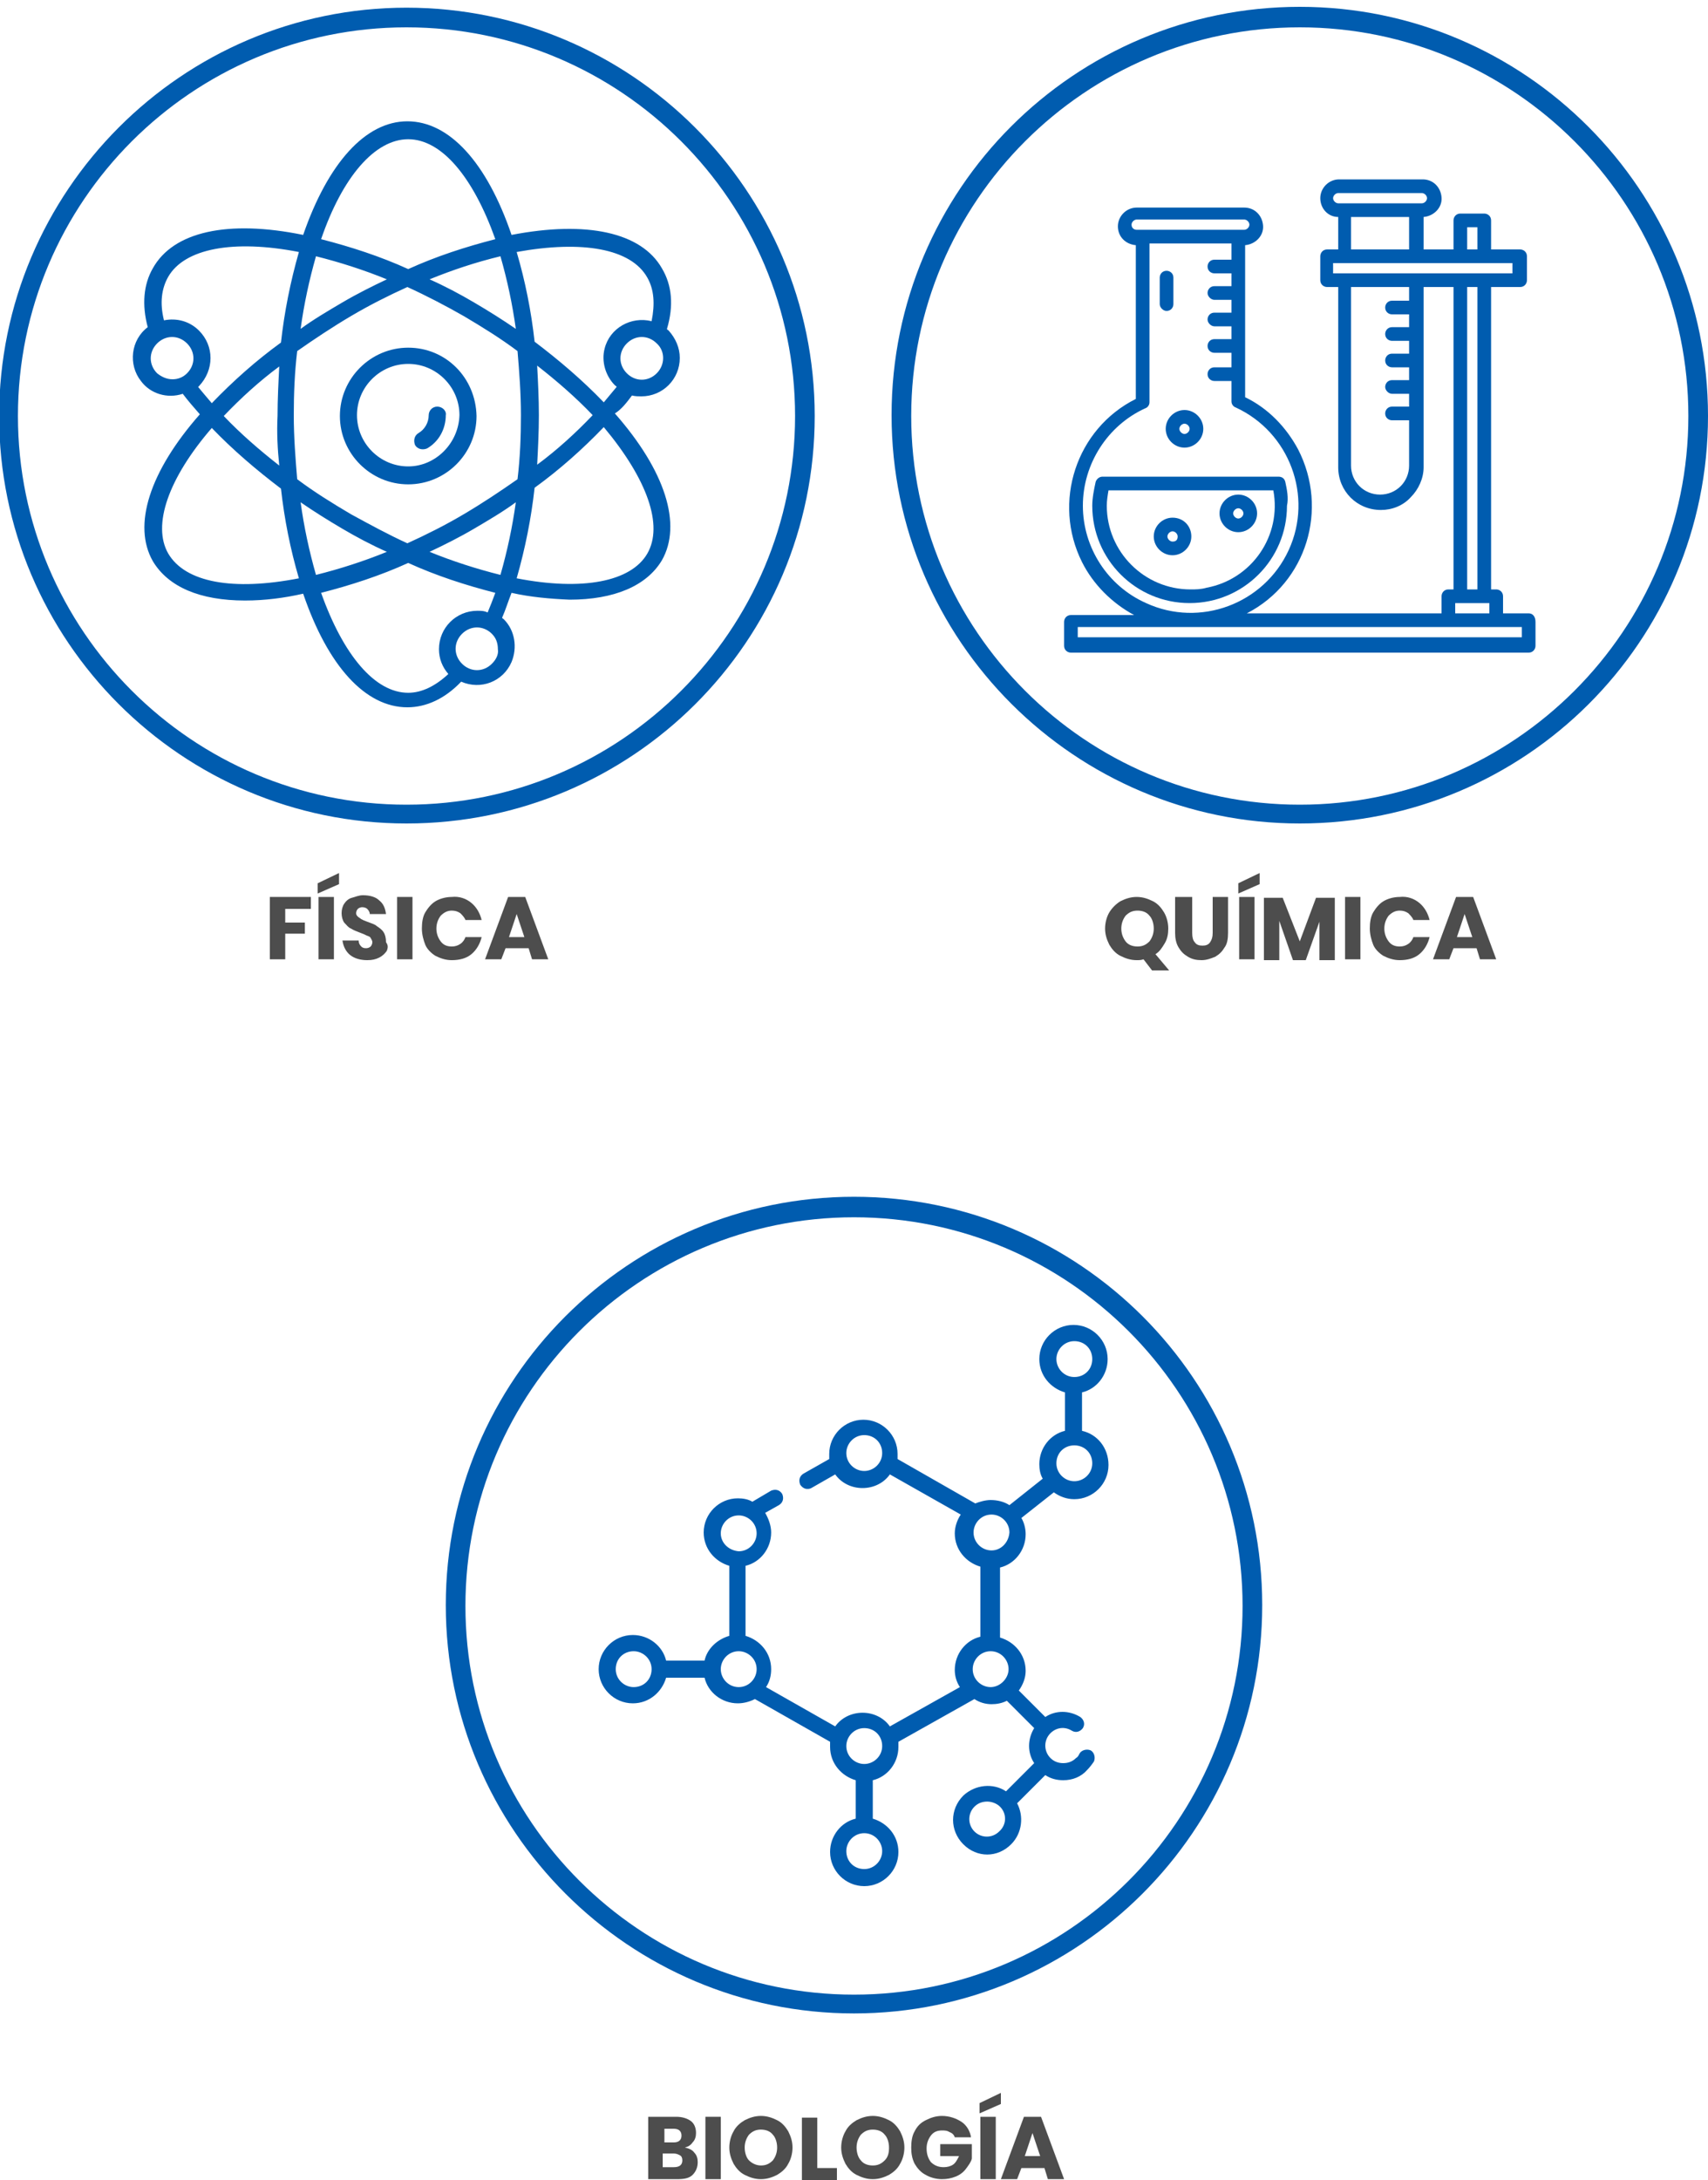 <?xml version="1.0" encoding="utf-8"?>
<!-- Generator: Adobe Illustrator 24.0.1, SVG Export Plug-In . SVG Version: 6.00 Build 0)  -->
<svg version="1.1" id="Capa_1" xmlns="http://www.w3.org/2000/svg" xmlns:xlink="http://www.w3.org/1999/xlink" x="0px" y="0px"
	 viewBox="0 0 200 255.2" style="enable-background:new 0 0 200 255.2;" xml:space="preserve">
<style type="text/css">
	.st0{fill:#005CAF;}
	.st1{fill:#4D4D4D;}
</style>
<g>
	<path class="st0" d="M100,235.7c-26.3,0-47.8-21.4-47.8-47.8s21.4-47.8,47.8-47.8s47.8,21.4,47.8,47.8S126.3,235.7,100,235.7z
		 M100,142.5c-25.1,0-45.5,20.4-45.5,45.5s20.4,45.5,45.5,45.5s45.5-20.4,45.5-45.5S125.1,142.5,100,142.5z"/>
</g>
<g>
	<path class="st0" d="M152.2,96.4c-26.3,0-47.8-21.4-47.8-47.8s21.4-47.8,47.8-47.8S200,22.3,200,48.7S178.6,96.4,152.2,96.4z
		 M152.2,3.2c-25.1,0-45.5,20.4-45.5,45.5s20.4,45.5,45.5,45.5s45.5-20.4,45.5-45.5S177.3,3.2,152.2,3.2z"/>
</g>
<g>
	<path class="st0" d="M47.6,96.4C21.3,96.4-0.1,75-0.1,48.7S21.3,0.9,47.6,0.9s47.8,21.4,47.8,47.8S74,96.4,47.6,96.4z M47.6,3.2
		C22.5,3.2,2.1,23.6,2.1,48.7s20.4,45.5,45.5,45.5s45.5-20.4,45.5-45.5S72.7,3.2,47.6,3.2z"/>
</g>
<g>
	<path class="st0" d="M126.7,167.5V163c1.7-0.4,3-2,3-3.9c0-2.2-1.8-4-4-4s-4,1.8-4,4c0,1.9,1.3,3.4,3,3.9v4.5c-1.7,0.4-3,2-3,3.9
		c0,0.6,0.1,1.2,0.4,1.7l-3.9,3.1c-0.6-0.4-1.4-0.6-2.2-0.6c-0.6,0-1.3,0.2-1.8,0.4l-9.1-5.2c0-0.2,0-0.4,0-0.6c0-2.2-1.8-4-4-4
		c-2.2,0-4,1.8-4,4c0,0.2,0,0.4,0,0.6l-3,1.7c-0.5,0.3-0.6,0.8-0.4,1.3c0.2,0.3,0.5,0.5,0.8,0.5c0.2,0,0.3,0,0.5-0.1l2.8-1.6
		c0.7,1,1.9,1.6,3.2,1.6c1.3,0,2.5-0.6,3.2-1.6l8.3,4.7c-0.4,0.6-0.7,1.4-0.7,2.2c0,1.9,1.3,3.4,3,3.9v8.2c-1.7,0.4-3,2-3,3.9
		c0,0.7,0.2,1.4,0.6,2l-8.2,4.6c-0.7-1-1.9-1.6-3.2-1.6c-1.3,0-2.5,0.6-3.2,1.6l-8.1-4.6c0.4-0.6,0.6-1.3,0.6-2.1
		c0-1.9-1.3-3.4-3-3.9v-8.2c1.7-0.4,3-2,3-3.9c0-0.8-0.3-1.6-0.7-2.3l1.6-0.9c0.5-0.3,0.6-0.8,0.4-1.3c-0.3-0.5-0.8-0.6-1.3-0.4
		l-2.2,1.3c-0.5-0.3-1.1-0.4-1.7-0.4c-2.2,0-4,1.8-4,4c0,1.9,1.3,3.4,3,3.9v8.2c-1.4,0.4-2.6,1.5-2.9,2.9h-4.5c-0.4-1.7-2-3-3.9-3
		c-2.2,0-4,1.8-4,4s1.8,4,4,4c1.9,0,3.4-1.3,3.9-3h4.5c0.4,1.7,2,3,3.9,3c0.7,0,1.4-0.2,2-0.5l8.8,5c0,0.2,0,0.4,0,0.6
		c0,1.9,1.3,3.4,3,3.9v4.5c-1.7,0.4-3,2-3,3.9c0,2.2,1.8,4,4,4c2.2,0,4-1.8,4-4c0-1.9-1.3-3.4-3-3.9v-4.5c1.7-0.4,3-2,3-3.9
		c0-0.2,0-0.4,0-0.6l8.9-5c0.6,0.4,1.3,0.6,2,0.6c0.6,0,1.2-0.1,1.8-0.4l3.2,3.2c-0.8,1.3-0.8,2.9,0,4.1l-3.3,3.3
		c-1.5-1-3.6-0.8-5,0.5c-1.6,1.6-1.6,4.1,0,5.7c0.8,0.8,1.8,1.2,2.8,1.2s2-0.4,2.8-1.2c1.3-1.3,1.5-3.3,0.7-4.8l3.3-3.3
		c0.6,0.4,1.3,0.6,2.1,0.6c1.1,0,2.1-0.4,2.8-1.2c0.3-0.3,0.6-0.7,0.8-1c0.2-0.5,0-1.1-0.4-1.3c-0.5-0.2-1.1,0-1.3,0.4
		c-0.1,0.2-0.2,0.4-0.4,0.5c-0.4,0.4-0.9,0.6-1.5,0.6c-0.6,0-1.1-0.2-1.5-0.6c-0.8-0.8-0.8-2.1,0-2.9c0,0,0,0,0,0s0,0,0,0
		c0.7-0.7,1.7-0.8,2.5-0.3c0.5,0.3,1,0.1,1.3-0.3c0.3-0.5,0.1-1-0.3-1.3c-1.3-0.8-2.9-0.8-4.1,0l-3.1-3.1c0.5-0.7,0.8-1.5,0.8-2.3
		c0-1.9-1.3-3.4-3-3.9v-8.2c1.7-0.4,3-2,3-3.9c0-0.7-0.2-1.4-0.5-1.9l3.8-3c0.7,0.5,1.5,0.8,2.4,0.8c2.2,0,4-1.8,4-4
		C129.8,169.5,128.5,167.9,126.7,167.5L126.7,167.5z M101.2,172.2c-1.1,0-2.1-0.9-2.1-2.1c0-1.1,0.9-2.1,2.1-2.1s2.1,0.9,2.1,2.1
		C103.3,171.3,102.3,172.2,101.2,172.2z M84.4,179.5c0-1.1,0.9-2.1,2.1-2.1c1.1,0,2.1,0.9,2.1,2.1c0,1.1-0.9,2.1-2.1,2.1
		C85.3,181.5,84.4,180.6,84.4,179.5z M74.2,197.5c-1.1,0-2.1-0.9-2.1-2.1s0.9-2.1,2.1-2.1c1.1,0,2.1,0.9,2.1,2.1
		S75.4,197.5,74.2,197.5z M84.4,195.4c0-1.1,0.9-2.1,2.1-2.1c1.1,0,2.1,0.9,2.1,2.1c0,1.1-0.9,2.1-2.1,2.1
		C85.3,197.5,84.4,196.5,84.4,195.4L84.4,195.4z M103.3,216.7c0,1.1-0.9,2.1-2.1,2.1s-2.1-0.9-2.1-2.1c0-1.1,0.9-2.1,2.1-2.1
		S103.3,215.6,103.3,216.7z M101.2,206.5c-1.1,0-2.1-0.9-2.1-2.1c0-1.1,0.9-2.1,2.1-2.1s2.1,0.9,2.1,2.1
		C103.3,205.6,102.3,206.5,101.2,206.5z M117,214.4c-0.8,0.8-2.1,0.8-2.9,0c-0.8-0.8-0.8-2.1,0-2.9c0.4-0.4,0.9-0.6,1.5-0.6
		c0.5,0,1.1,0.2,1.5,0.6C117.9,212.3,117.9,213.6,117,214.4z M123.7,159.1c0-1.1,0.9-2.1,2.1-2.1s2.1,0.9,2.1,2.1s-0.9,2.1-2.1,2.1
		S123.7,160.2,123.7,159.1L123.7,159.1z M118.1,195.4c0,1.1-1,2.1-2.1,2.1c-1.1,0-2.1-0.9-2.1-2.1c0-1.1,0.9-2.1,2.1-2.1
		C117.2,193.3,118.1,194.3,118.1,195.4L118.1,195.4z M116.1,181.5c-1.1,0-2.1-0.9-2.1-2.1c0-1.1,0.9-2.1,2.1-2.1
		c1.1,0,2.1,0.9,2.1,2.1C118.1,180.6,117.2,181.5,116.1,181.5z M125.8,173.4c-1.1,0-2.1-0.9-2.1-2.1s0.9-2.1,2.1-2.1
		s2.1,0.9,2.1,2.1S126.9,173.4,125.8,173.4z"/>
</g>
<g>
	<path class="st0" d="M47.8,40.7c-4.4,0-8,3.6-8,8s3.6,8,8,8c4.4,0,8-3.6,8-8C55.7,44.2,52.2,40.7,47.8,40.7z M47.8,54.6
		c-3.3,0-6-2.7-6-6c0-3.3,2.7-6,6-6c3.3,0,6,2.7,6,6l0,0C53.7,51.9,51,54.6,47.8,54.6z"/>
	<path class="st0" d="M51.2,47.6c-0.6,0-1,0.5-1,1c0,0.9-0.5,1.7-1.2,2.1c-0.5,0.3-0.6,0.9-0.4,1.4c0.3,0.5,0.9,0.6,1.4,0.4l0,0
		c1.4-0.8,2.2-2.3,2.2-3.9C52.3,48.1,51.8,47.6,51.2,47.6z"/>
	<path class="st0" d="M74,46.3c0.4,0.1,0.8,0.1,1.1,0.1c2.5,0,4.5-2,4.5-4.5c0-1.2-0.5-2.3-1.3-3.2c-0.1-0.1-0.2-0.1-0.2-0.2
		c0.8-2.7,0.6-5.1-0.6-7.1c-2.4-4.2-8.8-5.6-17.6-3.9c-2.9-8.5-7.3-13.3-12.2-13.3s-9.3,4.9-12.2,13.3c-8.8-1.8-15.2-0.4-17.6,3.9
		c-1.1,1.9-1.3,4.3-0.6,6.9c-2,1.5-2.3,4.4-0.8,6.3c1.1,1.5,3.1,2.1,4.9,1.5c0.6,0.8,1.3,1.6,2,2.4c-5.9,6.7-7.9,13-5.5,17.2
		c1.8,3,5.5,4.6,10.8,4.6c2.3,0,4.6-0.3,6.8-0.8c2.9,8.5,7.3,13.3,12.2,13.3c2.2,0,4.4-1,6.3-3c2.3,1,4.9,0,5.9-2.3
		c0.7-1.7,0.4-3.7-0.9-5c-0.1-0.1-0.2-0.1-0.2-0.2c0.4-0.9,0.7-1.9,1.1-2.9c2.2,0.5,4.5,0.7,6.8,0.8c5.2,0,9-1.6,10.8-4.6
		c2.4-4.2,0.4-10.5-5.5-17.2C72.8,47.9,73.4,47.1,74,46.3z M76.9,43.7c-1,1-2.5,1-3.5,0l0,0c-1-1-1-2.5,0-3.5c1-1,2.5-1,3.5,0
		C77.9,41.1,77.9,42.7,76.9,43.7L76.9,43.7z M75.8,32.5c0.8,1.4,0.9,3.1,0.5,5.1c-2.4-0.6-4.9,0.8-5.5,3.2c-0.4,1.5,0.1,3.2,1.2,4.3
		c0.1,0.1,0.2,0.1,0.2,0.2c-0.5,0.6-1,1.2-1.5,1.8c-2.5-2.6-5.2-4.9-8.1-7.1c-0.4-3.6-1.1-7.1-2.1-10.5
		C68.2,28.1,73.9,29.1,75.8,32.5L75.8,32.5z M58.6,67.3c-2.8-0.7-5.6-1.6-8.3-2.7c1.7-0.8,3.5-1.7,5.2-2.7c1.7-1,3.4-2,4.9-3.1
		C60,61.7,59.4,64.5,58.6,67.3z M37,67.3c-0.8-2.8-1.4-5.6-1.8-8.5c1.6,1.1,3.2,2.1,4.9,3.1c1.7,1,3.4,1.9,5.2,2.7
		C42.6,65.7,39.8,66.6,37,67.3L37,67.3z M37,30c2.8,0.7,5.6,1.6,8.3,2.7c-1.7,0.8-3.5,1.7-5.2,2.7c-1.7,1-3.4,2-4.9,3.1
		C35.6,35.6,36.2,32.8,37,30L37,30z M32.7,54.5c-2.3-1.8-4.5-3.7-6.5-5.8c2-2.1,4.2-4.1,6.5-5.8c-0.1,1.9-0.2,3.9-0.2,5.8
		C32.4,50.6,32.5,52.6,32.7,54.5z M41.1,60.2c-2.2-1.3-4.3-2.6-6.3-4.1c-0.2-2.4-0.4-4.9-0.4-7.5c0-2.5,0.1-5,0.4-7.5
		c2-1.4,4.1-2.8,6.3-4.1c2.2-1.3,4.4-2.4,6.6-3.4c2.2,1,4.5,2.2,6.6,3.4c2.2,1.3,4.3,2.6,6.3,4.1c0.2,2.4,0.4,4.9,0.4,7.5
		c0,2.5-0.1,5-0.4,7.5c-2,1.4-4.1,2.8-6.3,4.1c-2.2,1.3-4.4,2.4-6.6,3.4C45.5,62.6,43.3,61.4,41.1,60.2L41.1,60.2z M58.6,30
		c0.8,2.8,1.4,5.6,1.8,8.5c-1.6-1.1-3.2-2.1-4.9-3.1c-1.7-1-3.4-1.9-5.2-2.7C53,31.6,55.7,30.7,58.6,30L58.6,30z M62.9,42.8
		c2.3,1.8,4.5,3.7,6.5,5.8c-2,2.1-4.2,4.1-6.5,5.8c0.1-1.9,0.2-3.9,0.2-5.8S63,44.7,62.9,42.8z M47.8,16.3c3.9,0,7.6,4.4,10.2,11.7
		c-3.5,0.9-6.9,2-10.2,3.5c-3.3-1.5-6.7-2.6-10.2-3.5C40.1,20.7,43.9,16.3,47.8,16.3z M18.4,43.7L18.4,43.7c-1-1-1-2.5,0-3.5
		c1-1,2.5-1,3.5,0c1,1,1,2.5,0,3.5c-0.5,0.5-1.1,0.7-1.7,0.7C19.5,44.4,18.9,44.1,18.4,43.7L18.4,43.7z M23.3,38.7
		c-1.1-1.1-2.6-1.5-4.1-1.2c-0.5-2-0.3-3.7,0.5-5.1c1.9-3.3,7.6-4.4,15.3-2.9c-1,3.5-1.7,7-2.1,10.6c-2.9,2.1-5.6,4.5-8.1,7.1
		c-0.6-0.7-1.1-1.3-1.6-1.9c0,0,0.1-0.1,0.1-0.1C25.1,43.3,25.1,40.5,23.3,38.7L23.3,38.7z M19.7,64.8c-1.9-3.3,0-8.8,5.1-14.7
		c2.5,2.6,5.2,4.9,8.1,7.1c0.4,3.6,1.1,7.1,2.1,10.5C27.3,69.2,21.7,68.2,19.7,64.8L19.7,64.8z M57.6,77.7c-1,1-2.5,1-3.5,0
		c-1-1-1-2.5,0-3.5c1-1,2.5-1,3.5,0c0.5,0.5,0.7,1.1,0.7,1.8C58.4,76.6,58.1,77.2,57.6,77.7z M55.9,71.5c-2.5,0-4.5,2-4.5,4.5
		c0,1.1,0.4,2.1,1.1,2.9c-1.5,1.4-3.1,2.2-4.7,2.2c-3.9,0-7.6-4.4-10.2-11.7c3.5-0.9,6.9-2,10.2-3.5c3.3,1.5,6.7,2.6,10.2,3.5
		c-0.3,0.8-0.6,1.6-0.9,2.3C56.7,71.5,56.3,71.5,55.9,71.5L55.9,71.5z M75.8,64.8c-1.9,3.3-7.6,4.4-15.3,2.9c1-3.5,1.7-7,2.1-10.6
		c2.9-2.1,5.6-4.5,8.1-7.1C75.8,56.1,77.7,61.5,75.8,64.8L75.8,64.8z"/>
</g>
<g>
	<path class="st0" d="M136.6,36.4c0.5,0,0.8-0.4,0.8-0.8v-3.1c0-0.5-0.4-0.8-0.8-0.8c-0.5,0-0.8,0.4-0.8,0.8v3.1
		C135.8,36,136.2,36.4,136.6,36.4z"/>
	<path class="st0" d="M150.5,56.4c-0.1-0.4-0.4-0.6-0.8-0.6h-20.6c-0.4,0-0.7,0.3-0.8,0.6c-0.2,0.9-0.4,1.9-0.4,2.8
		c0,6.3,5.1,11.4,11.4,11.4s11.4-5.1,11.4-11.4C150.9,58.3,150.7,57.3,150.5,56.4L150.5,56.4z M139.4,69c-5.4,0-9.8-4.4-9.8-9.8
		c0-0.6,0.1-1.2,0.2-1.8h19.3c1,5.3-2.5,10.4-7.8,11.4C140.6,69,140,69,139.4,69z"/>
	<path class="st0" d="M179,71.8H176v-2c0-0.5-0.4-0.8-0.8-0.8h-0.6V33.6h3.4c0.5,0,0.8-0.4,0.8-0.8V30c0-0.5-0.4-0.8-0.8-0.8h-3.4
		v-3.4c0-0.5-0.4-0.8-0.8-0.8H171c-0.5,0-0.8,0.4-0.8,0.8v3.4h-3.5v-3.8c1.2-0.1,2.2-1.1,2.1-2.3c-0.1-1.2-1-2.1-2.2-2.1h-9.8
		c-1.2,0-2.2,1-2.2,2.2c0,1.2,0.9,2.2,2.1,2.2v3.8h-1.3c-0.5,0-0.8,0.4-0.8,0.8v2.8c0,0.5,0.4,0.8,0.8,0.8h1.3v21.1c0,2.8,2.2,5,5,5
		c1.3,0,2.6-0.5,3.5-1.5c0.9-0.9,1.5-2.2,1.5-3.5V33.6h3.5V69h-0.6c-0.5,0-0.8,0.4-0.8,0.8v2H146c7-3.6,9.6-12.2,6-19.2
		c-1.4-2.6-3.5-4.8-6.2-6.1v-2.7c0,0,0,0,0,0s0,0,0,0v-3.1c0,0,0,0,0,0c0,0,0,0,0,0v-3.1c0,0,0,0,0,0s0,0,0,0v-3.1c0,0,0,0,0,0
		s0,0,0,0v-3.1c0,0,0,0,0,0s0,0,0,0v-2.7c1.2-0.1,2.2-1.1,2.1-2.3c-0.1-1.2-1-2.1-2.2-2.1h-12.6c-1.2,0-2.2,1-2.2,2.2
		c0,1.2,0.9,2.1,2.1,2.2v18c-7,3.5-9.8,12.1-6.3,19.1c1.3,2.6,3.5,4.8,6.1,6.2h-7.4c-0.5,0-0.8,0.4-0.8,0.8v2.8
		c0,0.5,0.4,0.8,0.8,0.8H179c0.5,0,0.8-0.4,0.8-0.8v-2.8C179.8,72.2,179.5,71.8,179,71.8z M171.8,26.6h1.2v2.6h-1.2V26.6z
		 M156.1,23.2c0-0.3,0.3-0.6,0.6-0.6h9.8c0.3,0,0.6,0.3,0.6,0.6s-0.3,0.6-0.6,0.6h-9.8C156.4,23.8,156.1,23.5,156.1,23.2z
		 M158.2,25.4h6.8v3.8h-6.8L158.2,25.4z M156.1,30.8h21V32h-21V30.8z M165,35.2h-2c-0.5,0-0.8,0.4-0.8,0.8c0,0.5,0.4,0.8,0.8,0.8h2
		v1.5h-2c-0.5,0-0.8,0.4-0.8,0.8c0,0.5,0.4,0.8,0.8,0.8h2v1.5h-2c-0.5,0-0.8,0.4-0.8,0.8c0,0.5,0.4,0.8,0.8,0.8h2v1.5h-2
		c-0.5,0-0.8,0.4-0.8,0.8s0.4,0.8,0.8,0.8h2v1.5h-2c-0.5,0-0.8,0.4-0.8,0.8c0,0.5,0.4,0.8,0.8,0.8h2v5.3c0,1.9-1.5,3.4-3.4,3.4
		c-1.9,0-3.4-1.5-3.4-3.4V33.6h6.8L165,35.2z M171.8,33.6h1.2V69h-1.2V33.6z M170.4,70.6h4v1.2h-4V70.6z M132.5,26.3
		c0-0.3,0.3-0.6,0.6-0.6h12.6c0.3,0,0.6,0.3,0.6,0.6c0,0.3-0.3,0.6-0.6,0.6h-12.6C132.8,26.9,132.5,26.7,132.5,26.3z M126.8,59.2
		c0-4.9,2.9-9.4,7.3-11.4c0.3-0.1,0.5-0.4,0.5-0.7V28.5h9.6v1.9h-2c-0.5,0-0.8,0.4-0.8,0.8c0,0.5,0.4,0.8,0.8,0.8h2v1.5h-2
		c-0.5,0-0.8,0.4-0.8,0.8s0.4,0.8,0.8,0.8h2v1.5h-2c-0.5,0-0.8,0.4-0.8,0.8s0.4,0.8,0.8,0.8h2v1.5h-2c-0.5,0-0.8,0.4-0.8,0.8
		c0,0.5,0.4,0.8,0.8,0.8h2V43h-2c-0.5,0-0.8,0.4-0.8,0.8c0,0.5,0.4,0.8,0.8,0.8h2V47c0,0.3,0.2,0.6,0.5,0.7
		c6.3,2.9,9.1,10.4,6.2,16.7c-2.9,6.3-10.4,9.1-16.7,6.2C129.7,68.6,126.8,64.1,126.8,59.2z M178.2,74.6h-52v-1.2h52V74.6z"/>
	<path class="st0" d="M137.3,60.6c-1.2,0-2.2,1-2.2,2.2c0,1.2,1,2.2,2.2,2.2s2.2-1,2.2-2.2C139.5,61.6,138.6,60.6,137.3,60.6z
		 M137.3,63.4c-0.3,0-0.6-0.3-0.6-0.6c0-0.3,0.3-0.6,0.6-0.6s0.6,0.3,0.6,0.6C137.9,63.2,137.7,63.4,137.3,63.4z"/>
	<path class="st0" d="M145,57.9c-1.2,0-2.2,1-2.2,2.2c0,1.2,1,2.2,2.2,2.2c1.2,0,2.2-1,2.2-2.2C147.2,58.9,146.2,57.9,145,57.9z
		 M145,60.7c-0.3,0-0.6-0.3-0.6-0.6s0.3-0.6,0.6-0.6c0.3,0,0.6,0.3,0.6,0.6C145.6,60.4,145.3,60.7,145,60.7z"/>
	<path class="st0" d="M136.5,50.2c0,1.2,1,2.2,2.2,2.2c1.2,0,2.2-1,2.2-2.2c0-1.2-1-2.2-2.2-2.2C137.5,48,136.5,49,136.5,50.2z
		 M138.7,49.6c0.3,0,0.6,0.3,0.6,0.6s-0.3,0.6-0.6,0.6s-0.6-0.3-0.6-0.6C138.1,49.9,138.4,49.6,138.7,49.6z"/>
</g>
<g>
	<path class="st1" d="M36.4,105v1.4h-3v1.6h2.3v1.3h-2.3v3h-1.8V105H36.4z"/>
	<path class="st1" d="M39.7,103.5l-2.5,1.1v-1.2l2.5-1.2V103.5z M39.1,105v7.3h-1.8V105H39.1z"/>
	<path class="st1" d="M45.3,111.3c-0.2,0.3-0.5,0.6-0.9,0.8c-0.4,0.2-0.8,0.3-1.4,0.3c-0.8,0-1.5-0.2-2-0.6c-0.5-0.4-0.8-1-0.9-1.7
		H42c0,0.3,0.1,0.5,0.3,0.7s0.4,0.2,0.6,0.2c0.2,0,0.4-0.1,0.5-0.2s0.2-0.3,0.2-0.5c0-0.2-0.1-0.3-0.2-0.5s-0.3-0.2-0.5-0.3
		c-0.2-0.1-0.4-0.2-0.7-0.3c-0.5-0.2-0.8-0.3-1.1-0.5c-0.3-0.1-0.5-0.4-0.8-0.7c-0.2-0.3-0.3-0.7-0.3-1.1c0-0.4,0.1-0.8,0.3-1.1
		c0.2-0.3,0.5-0.6,0.9-0.7s0.8-0.3,1.3-0.3c0.8,0,1.5,0.2,1.9,0.6c0.5,0.4,0.7,0.9,0.8,1.6h-1.9c0-0.2-0.1-0.4-0.3-0.6
		c-0.1-0.1-0.3-0.2-0.6-0.2c-0.2,0-0.4,0.1-0.5,0.2c-0.1,0.1-0.2,0.3-0.2,0.5c0,0.2,0.1,0.3,0.2,0.4c0.1,0.1,0.3,0.2,0.4,0.3
		c0.2,0.1,0.4,0.2,0.7,0.3c0.5,0.2,0.9,0.3,1.1,0.5c0.3,0.2,0.6,0.4,0.8,0.7s0.3,0.7,0.3,1.2C45.5,110.7,45.4,111,45.3,111.3z"/>
	<path class="st1" d="M48.3,105v7.3h-1.8V105H48.3z"/>
	<path class="st1" d="M55.2,105.7c0.6,0.5,1,1.2,1.2,2h-1.9c-0.1-0.3-0.4-0.6-0.6-0.8c-0.3-0.2-0.6-0.3-1-0.3
		c-0.5,0-0.9,0.2-1.3,0.6c-0.3,0.4-0.5,0.9-0.5,1.5s0.2,1.1,0.5,1.5c0.3,0.4,0.7,0.6,1.3,0.6c0.4,0,0.7-0.1,1-0.3
		c0.3-0.2,0.5-0.5,0.6-0.8h1.9c-0.2,0.8-0.6,1.5-1.2,2c-0.6,0.5-1.4,0.7-2.3,0.7c-0.7,0-1.3-0.2-1.9-0.5c-0.5-0.3-1-0.8-1.2-1.3
		s-0.4-1.2-0.4-1.9s0.1-1.4,0.4-1.9s0.7-1,1.2-1.3c0.5-0.3,1.2-0.5,1.9-0.5C53.8,104.9,54.6,105.2,55.2,105.7z"/>
	<path class="st1" d="M61.9,111h-2.7l-0.5,1.3h-1.9l2.7-7.3h2l2.7,7.3h-1.9L61.9,111z M61.4,109.7l-0.9-2.7l-0.9,2.7H61.4z"/>
</g>
<g>
	<path class="st1" d="M134.9,113.6l-1-1.3c-0.3,0.1-0.5,0.1-0.8,0.1c-0.7,0-1.3-0.2-1.9-0.5c-0.6-0.3-1-0.8-1.3-1.3
		c-0.3-0.6-0.5-1.2-0.5-1.9c0-0.7,0.2-1.4,0.5-1.9s0.8-1,1.3-1.3c0.6-0.3,1.2-0.5,1.9-0.5c0.7,0,1.3,0.2,1.9,0.5
		c0.6,0.3,1,0.8,1.3,1.3s0.5,1.2,0.5,1.9c0,0.6-0.1,1.2-0.4,1.7c-0.3,0.5-0.6,1-1.1,1.3l1.6,1.9H134.9z M131.8,110.2
		c0.3,0.4,0.8,0.6,1.4,0.6c0.6,0,1-0.2,1.4-0.6c0.3-0.4,0.5-0.9,0.5-1.5c0-0.6-0.2-1.2-0.5-1.5c-0.3-0.4-0.8-0.6-1.4-0.6
		s-1,0.2-1.4,0.6c-0.3,0.4-0.5,0.9-0.5,1.5C131.3,109.3,131.5,109.8,131.8,110.2z"/>
	<path class="st1" d="M139.6,105v4.2c0,0.5,0.1,0.9,0.3,1.1c0.2,0.3,0.5,0.4,0.9,0.4c0.4,0,0.7-0.1,0.9-0.4c0.2-0.3,0.3-0.6,0.3-1.1
		V105h1.8v4.2c0,0.7-0.1,1.3-0.4,1.7c-0.3,0.5-0.6,0.8-1.1,1.1c-0.5,0.2-1,0.4-1.6,0.4s-1.1-0.1-1.6-0.4s-0.8-0.6-1.1-1.1
		c-0.3-0.5-0.4-1.1-0.4-1.7V105H139.6z"/>
	<path class="st1" d="M147.5,103.5l-2.5,1.1v-1.2l2.5-1.2V103.5z M146.9,105v7.3h-1.8V105H146.9z"/>
	<path class="st1" d="M156.3,105.1v7.3h-1.8v-4.5l-1.6,4.5h-1.5l-1.6-4.6v4.6h-1.8v-7.3h2.2l2,5.1l1.9-5.1H156.3z"/>
	<path class="st1" d="M159.3,105v7.3h-1.8V105H159.3z"/>
	<path class="st1" d="M166.2,105.7c0.6,0.5,1,1.2,1.2,2h-1.9c-0.1-0.3-0.4-0.6-0.6-0.8c-0.3-0.2-0.6-0.3-1-0.3
		c-0.5,0-0.9,0.2-1.3,0.6c-0.3,0.4-0.5,0.9-0.5,1.5s0.2,1.1,0.5,1.5c0.3,0.4,0.7,0.6,1.3,0.6c0.4,0,0.7-0.1,1-0.3
		c0.3-0.2,0.5-0.5,0.6-0.8h1.9c-0.2,0.8-0.6,1.5-1.2,2c-0.6,0.5-1.4,0.7-2.3,0.7c-0.7,0-1.3-0.2-1.9-0.5c-0.5-0.3-1-0.8-1.2-1.3
		s-0.4-1.2-0.4-1.9s0.1-1.4,0.4-1.9s0.7-1,1.2-1.3c0.5-0.3,1.2-0.5,1.9-0.5C164.8,104.9,165.6,105.2,166.2,105.7z"/>
	<path class="st1" d="M172.9,111h-2.7l-0.5,1.3h-1.9l2.7-7.3h2l2.7,7.3h-1.9L172.9,111z M172.4,109.7l-0.9-2.7l-0.9,2.7H172.4z"/>
</g>
<g>
	<path class="st1" d="M81.3,252c0.3,0.3,0.4,0.7,0.4,1.1c0,0.6-0.2,1.1-0.6,1.5s-1,0.5-1.8,0.5h-3.4v-7.3h3.3c0.7,0,1.3,0.2,1.7,0.5
		c0.4,0.3,0.6,0.8,0.6,1.4c0,0.4-0.1,0.8-0.4,1.1c-0.2,0.3-0.5,0.5-0.9,0.6C80.7,251.5,81.1,251.7,81.3,252z M77.7,250.8h1.2
		c0.6,0,0.9-0.3,0.9-0.8c0-0.5-0.3-0.8-0.9-0.8h-1.1V250.8z M79.9,252.9c0-0.3-0.1-0.5-0.3-0.6c-0.2-0.1-0.4-0.2-0.7-0.2h-1.3v1.6
		h1.3C79.6,253.7,79.9,253.4,79.9,252.9z"/>
	<path class="st1" d="M84.4,247.8v7.3h-1.8v-7.3H84.4z"/>
	<path class="st1" d="M91,248.2c0.6,0.3,1,0.8,1.3,1.3c0.3,0.6,0.5,1.2,0.5,1.9c0,0.7-0.2,1.4-0.5,1.9c-0.3,0.6-0.8,1-1.3,1.3
		c-0.6,0.3-1.2,0.5-1.9,0.5c-0.7,0-1.3-0.2-1.9-0.5c-0.6-0.3-1-0.8-1.3-1.3c-0.3-0.6-0.5-1.2-0.5-1.9c0-0.7,0.2-1.4,0.5-1.9
		c0.3-0.6,0.8-1,1.3-1.3c0.6-0.3,1.2-0.5,1.9-0.5C89.8,247.7,90.4,247.9,91,248.2z M87.7,249.9c-0.3,0.4-0.5,0.9-0.5,1.5
		c0,0.6,0.2,1.2,0.5,1.5s0.8,0.6,1.4,0.6c0.6,0,1-0.2,1.4-0.6c0.3-0.4,0.5-0.9,0.5-1.5s-0.2-1.2-0.5-1.5c-0.3-0.4-0.8-0.6-1.4-0.6
		C88.5,249.3,88.1,249.5,87.7,249.9z"/>
	<path class="st1" d="M95.6,253.8h2.4v1.4h-4.1v-7.3h1.8V253.8z"/>
	<path class="st1" d="M104.1,248.2c0.6,0.3,1,0.8,1.3,1.3c0.3,0.6,0.5,1.2,0.5,1.9c0,0.7-0.2,1.4-0.5,1.9c-0.3,0.6-0.8,1-1.3,1.3
		c-0.6,0.3-1.2,0.5-1.9,0.5c-0.7,0-1.3-0.2-1.9-0.5c-0.6-0.3-1-0.8-1.3-1.3c-0.3-0.6-0.5-1.2-0.5-1.9c0-0.7,0.2-1.4,0.5-1.9
		c0.3-0.6,0.8-1,1.3-1.3c0.6-0.3,1.2-0.5,1.9-0.5C102.9,247.7,103.5,247.9,104.1,248.2z M100.8,249.9c-0.3,0.4-0.5,0.9-0.5,1.5
		c0,0.6,0.2,1.2,0.5,1.5c0.3,0.4,0.8,0.6,1.4,0.6c0.6,0,1-0.2,1.4-0.6s0.5-0.9,0.5-1.5s-0.2-1.2-0.5-1.5c-0.3-0.4-0.8-0.6-1.4-0.6
		C101.6,249.3,101.2,249.5,100.8,249.9z"/>
	<path class="st1" d="M112.6,248.4c0.6,0.4,1,1.1,1.1,1.8h-1.9c-0.1-0.3-0.3-0.5-0.6-0.6c-0.3-0.2-0.6-0.2-0.9-0.2
		c-0.6,0-1,0.2-1.3,0.6c-0.3,0.4-0.5,0.9-0.5,1.5c0,0.7,0.2,1.2,0.5,1.6c0.4,0.4,0.9,0.6,1.5,0.6c0.4,0,0.8-0.1,1.1-0.3
		c0.3-0.2,0.5-0.6,0.7-1h-2.2V251h3.7v1.7c-0.1,0.4-0.4,0.8-0.7,1.2c-0.3,0.4-0.7,0.7-1.2,0.9s-1,0.3-1.6,0.3
		c-0.7,0-1.4-0.2-1.9-0.5c-0.6-0.3-1-0.8-1.3-1.3c-0.3-0.6-0.4-1.2-0.4-1.9s0.1-1.4,0.4-1.9c0.3-0.6,0.7-1,1.3-1.3s1.2-0.5,1.9-0.5
		C111.2,247.7,112,248,112.6,248.4z"/>
	<path class="st1" d="M117.2,246.3l-2.5,1.1v-1.2l2.5-1.2V246.3z M116.6,247.8v7.3h-1.8v-7.3H116.6z"/>
	<path class="st1" d="M122.3,253.8h-2.7l-0.5,1.3h-1.9l2.7-7.3h2l2.7,7.3h-1.9L122.3,253.8z M121.8,252.4l-0.9-2.7l-0.9,2.7H121.8z"
		/>
</g>
</svg>

